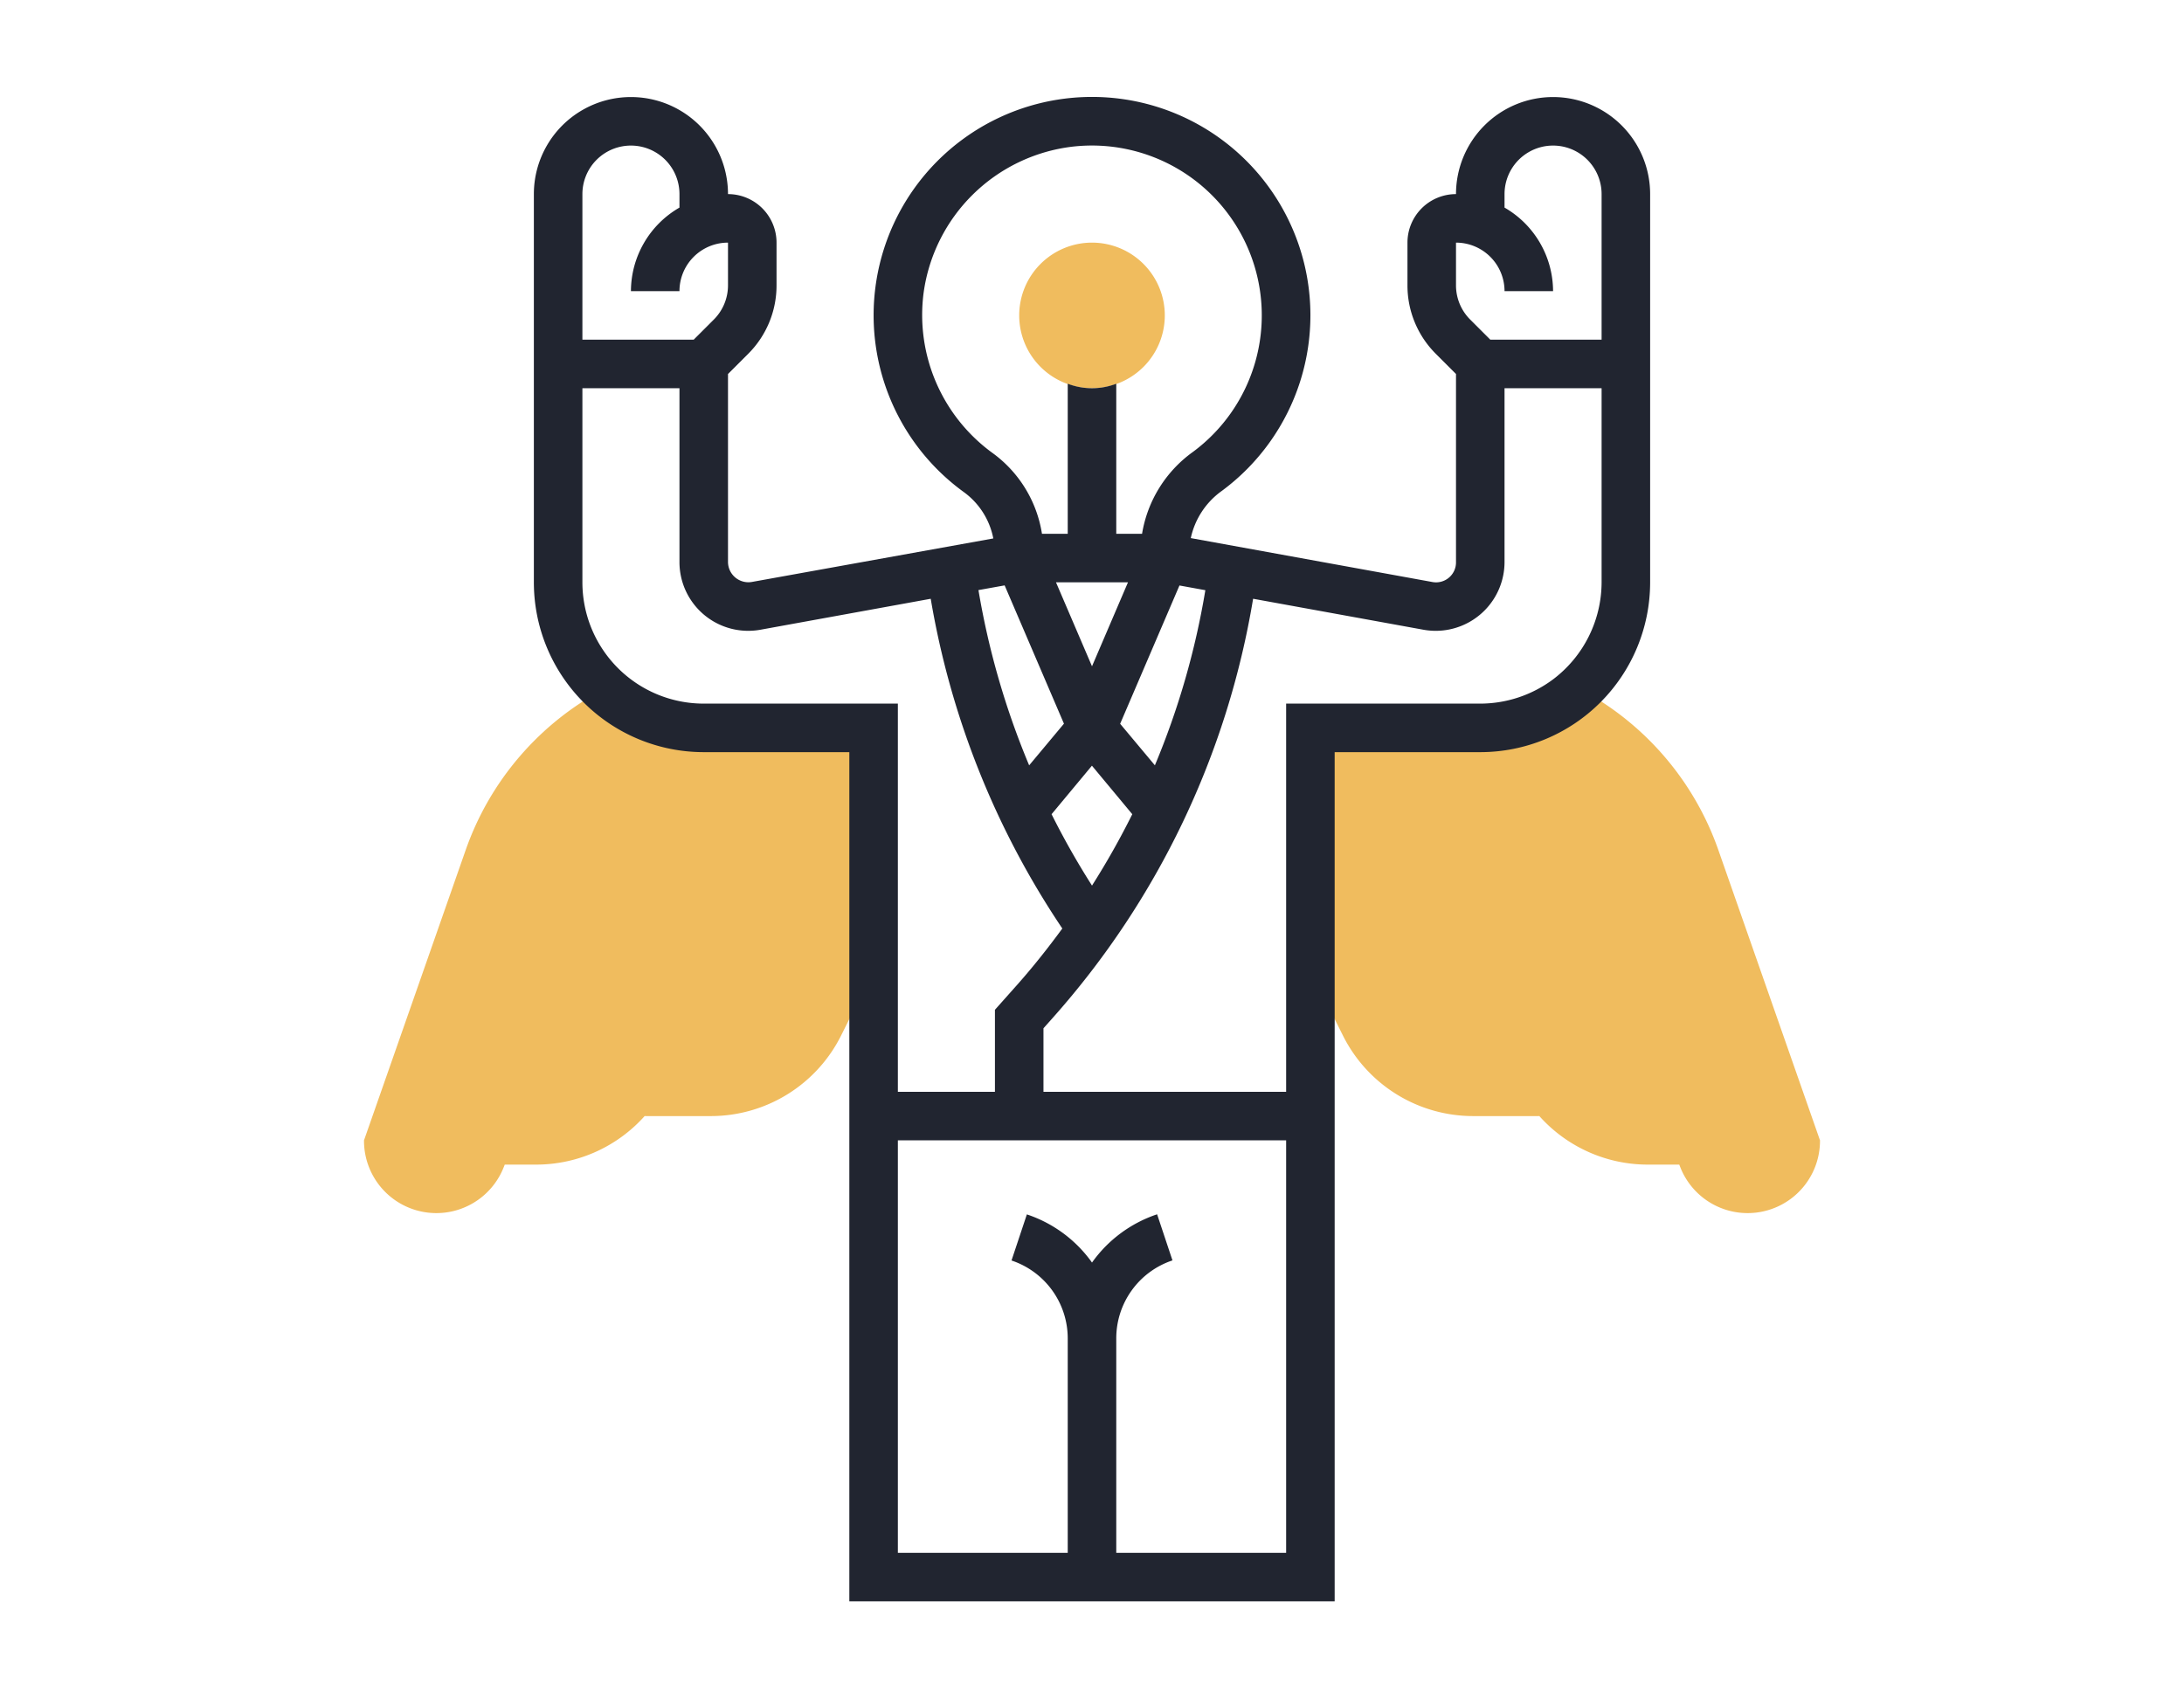 <?xml version="1.0" encoding="UTF-8"?> <svg xmlns="http://www.w3.org/2000/svg" width="90" height="70" viewBox="0 0 90 70"><g id="icone-rapidite-traitement" transform="translate(211 -94)"><rect id="Rectangle_946" data-name="Rectangle 946" width="90" height="70" transform="translate(-211 94)" fill="none"></rect><g id="Groupe_461" data-name="Groupe 461" transform="translate(-198 97)"><g id="Groupe_241" data-name="Groupe 241" transform="translate(2 25.388)"><path id="Tracé_633" data-name="Tracé 633" d="M22,27H16a5.916,5.916,0,0,1-4.087-1.612h0a12,12,0,0,0-5.723,6.647L2,44v.019a2.982,2.982,0,0,0,5.75,1.107L13,32,7.8,45H9.1a6,6,0,0,0,4.481-2.019L13.573,43h2.719a6,6,0,0,0,5.367-3.317L23,37V27Z" transform="translate(-2 -25.388)" fill="#f0bc5e"></path></g><g id="Groupe_243" data-name="Groupe 243" transform="translate(29 7)"><g id="Groupe_242" data-name="Groupe 242"><path id="Tracé_634" data-name="Tracé 634" d="M32,13a3,3,0,1,1,3-3A3,3,0,0,1,32,13Z" transform="translate(-29 -7)" fill="#f0bc5e"></path></g></g><g id="Groupe_244" data-name="Groupe 244" transform="translate(41 25.389)"><path id="Tracé_635" data-name="Tracé 635" d="M57.812,32.036a11.994,11.994,0,0,0-5.722-6.647h0A5.917,5.917,0,0,1,48,27H41V37l1.342,2.683A6,6,0,0,0,47.708,43h2.72l-.009-.018A5.994,5.994,0,0,0,54.9,45h1.3l.05.126A2.982,2.982,0,0,0,62,44.019V44Z" transform="translate(-41 -25.389)" fill="#f0bc5e"></path></g><path id="Tracé_636" data-name="Tracé 636" d="M51,1a4,4,0,0,0-4,4,2,2,0,0,0-2,2V8.757a3.975,3.975,0,0,0,1.172,2.829l.828.828v7.751a.822.822,0,0,1-.984.821l-9.945-1.808a3.222,3.222,0,0,1,1.277-1.944,9,9,0,1,0-10.632.046,3.085,3.085,0,0,1,1.217,1.912L17.98,20.986a.84.84,0,0,1-.98-.82V12.415l.828-.828A3.976,3.976,0,0,0,19,8.757V7a2,2,0,0,0-2-2A4,4,0,0,0,9,5V21a7,7,0,0,0,7,7h6V63H42V28h6a7,7,0,0,0,7-7V5a4,4,0,0,0-4-4ZM47,7a2,2,0,0,1,2,2h2a3.987,3.987,0,0,0-2-3.444V5a2,2,0,0,1,4,0v6H48.414l-.828-.828A1.987,1.987,0,0,1,47,8.757ZM32,33.5a32.5,32.5,0,0,1-1.666-2.942l1.663-2,1.663,2A32.484,32.484,0,0,1,32,33.5Zm0-9.038L30.516,21h2.967Zm-3.6-3.335,2.444,5.7L29.41,28.544a32.665,32.665,0,0,1-2.089-7.223Zm6.194,7.419L33.16,26.831l2.444-5.7,1.067.194a32.408,32.408,0,0,1-2.082,7.224ZM25.06,9.075a7.027,7.027,0,0,1,6.12-6.029,7,7,0,0,1,4.979,12.58A5.185,5.185,0,0,0,34.063,19H33V12.816a2.809,2.809,0,0,1-2,0V19H29.938a5.087,5.087,0,0,0-2.047-3.337A7.031,7.031,0,0,1,25.06,9.075ZM13,3a2,2,0,0,1,2,2v.556A3.987,3.987,0,0,0,13,9h2a2,2,0,0,1,2-2V8.757a1.989,1.989,0,0,1-.586,1.415L15.586,11H11V5a2,2,0,0,1,2-2Zm3,23a5,5,0,0,1-5-5V13h4v7.166a2.833,2.833,0,0,0,3.341,2.788l7.013-1.275a34.689,34.689,0,0,0,5.423,13.59c-.587.8-1.2,1.576-1.862,2.322L28,38.619V42H24V26ZM33,61V52.162a3.385,3.385,0,0,1,2.316-3.214l-.633-1.9A5.383,5.383,0,0,0,32,49.037a5.373,5.373,0,0,0-2.684-1.985l-.633,1.9A3.385,3.385,0,0,1,31,52.162V61H24V44H40V61ZM51,25a5.028,5.028,0,0,1-3,1H40V42H30V39.381l.41-.461a34.425,34.425,0,0,0,8.229-17.242l7.016,1.276a2.907,2.907,0,0,0,.511.046A2.837,2.837,0,0,0,49,20.166V13h4v8a5.025,5.025,0,0,1-2,4Z" fill="#212530"></path></g></g></svg> 